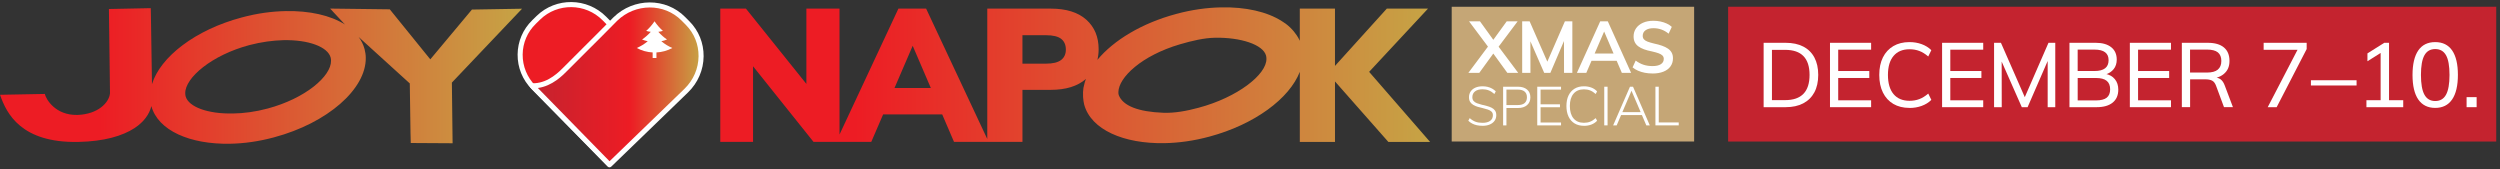 <svg width="605" height="41" viewBox="0 0 605 41" fill="none" xmlns="http://www.w3.org/2000/svg">
<rect x="0" y="0" width="605" height="41" fill="#333333" stroke="none"/>
<g clip-path="url(#clip0_4578_813)">
<path d="M147.475 39.705L129.13 21.172C124.748 16.746 124.793 9.658 129.232 5.334L130.295 4.295C134.734 -0.026 141.879 0.056 146.26 4.482L164.606 23.015" fill="#ED1C24"/>
<path d="M147.039 40.133L128.694 21.6C126.452 19.334 125.229 16.343 125.262 13.176C125.29 10.033 126.55 7.091 128.804 4.89L129.868 3.85C134.538 -0.698 142.091 -0.609 146.697 4.046L165.042 22.579L164.17 23.443L145.824 4.91C141.687 0.732 134.913 0.651 130.723 4.731L129.66 5.77C127.638 7.739 126.513 10.372 126.485 13.188C126.46 16.025 127.552 18.707 129.562 20.736L147.907 39.269L147.035 40.133H147.039Z" fill="white"/>
<path d="M147.495 39.889C153.687 33.901 159.878 27.918 166.073 21.931C170.715 17.41 170.874 10.107 166.432 5.619L165.364 4.543C160.921 0.056 153.556 0.084 148.914 4.604C144.198 9.406 140.224 13.282 137.224 16.322C135.826 17.741 133.169 20.561 129.419 20.757C129.146 20.773 128.926 20.769 128.779 20.765C135.019 27.14 141.255 33.514 147.495 39.889Z" fill="url(#paint0_linear_4578_813)"/>
<path d="M147.495 40.5C147.336 40.5 147.178 40.439 147.055 40.317L128.339 21.193C128.164 21.014 128.115 20.749 128.217 20.516C128.319 20.288 128.543 20.149 128.796 20.149C128.95 20.154 129.146 20.158 129.383 20.141C132.782 19.962 135.301 17.402 136.654 16.025L136.788 15.886C138.04 14.614 139.495 13.168 141.035 11.639C143.236 9.45 145.731 6.968 148.478 4.172C153.365 -0.584 161.129 -0.609 165.8 4.111L166.868 5.187C169.093 7.437 170.304 10.433 170.275 13.62C170.247 16.921 168.906 20.027 166.501 22.367L165.164 23.659C159.413 29.214 153.67 34.769 147.923 40.325C147.805 40.439 147.65 40.496 147.495 40.496V40.5ZM130.165 21.299L147.508 39.02C153.108 33.604 158.708 28.191 164.312 22.778L165.649 21.486C167.813 19.379 169.024 16.579 169.052 13.608C169.077 10.747 167.993 8.065 166 6.047L164.932 4.971C160.734 0.728 153.74 0.761 149.346 5.04C146.603 7.832 144.108 10.319 141.903 12.507C140.298 14.105 138.912 15.483 137.665 16.746L137.53 16.881C136.152 18.283 133.662 20.818 130.165 21.295V21.299Z" fill="white"/>
<path d="M161.418 9.561C160.664 9.047 159.955 8.419 159.311 7.706C159.686 7.657 160.061 7.58 160.424 7.474C159.674 6.813 158.993 6.027 158.406 5.163V5.134L158.398 5.151L158.39 5.134V5.163C157.803 6.031 157.122 6.813 156.373 7.474C156.735 7.58 157.11 7.657 157.485 7.706C156.841 8.419 156.132 9.047 155.378 9.561C155.826 9.744 156.287 9.883 156.756 9.98C155.928 10.669 155.028 11.223 154.098 11.611C155.288 12.263 156.609 12.621 157.942 12.691V14.028H158.859V12.691C160.192 12.626 161.512 12.263 162.702 11.611C161.773 11.223 160.872 10.665 160.045 9.98C160.514 9.883 160.974 9.744 161.422 9.561H161.418Z" fill="white"/>
<path d="M114.2 2.322L104.133 14.362L94.326 2.257L79.89 2.077L83.473 5.925C79.972 3.708 74.893 2.571 69.142 2.685C65.755 2.742 62.14 3.239 58.488 4.229C47.279 7.205 38.789 13.771 36.776 20.37L36.544 5.077L36.487 1.975L26.358 2.179L26.619 22.587C26.387 24.833 23.758 27.608 18.826 27.812H18.622C13.458 27.898 11.151 24.075 10.858 22.762V22.734L0 22.937L0.029 22.994C1.577 27.462 5.107 34.611 18.912 34.346H18.94C25.127 34.227 29.623 32.915 32.57 30.991C34.816 29.503 36.161 27.637 36.625 25.68C38.26 31.607 45.995 34.961 55.655 34.786C59.042 34.729 62.629 34.231 66.309 33.237C79.295 29.764 88.608 21.535 88.518 14.003C88.518 13.274 88.4 12.573 88.225 11.871C87.931 10.82 87.467 9.83 86.794 8.953L99.168 20.19L99.344 32.214L99.401 34.606L109.529 34.667L109.354 19.986L126.338 2.11L114.196 2.314V2.322H114.2ZM64.76 26.267C61.842 27.054 58.981 27.433 56.356 27.466C50.287 27.584 45.617 25.888 44.915 23.292C44.858 23.06 44.83 22.795 44.83 22.562C44.773 18.825 51.249 13.339 60.326 10.918C63.216 10.16 66.016 9.781 68.584 9.72H68.612C74.681 9.601 79.323 11.325 80.025 13.95C80.082 14.182 80.11 14.447 80.11 14.68C80.196 18.446 73.866 23.842 64.76 26.267Z" fill="url(#paint1_linear_4578_813)"/>
<path d="M331.331 17.386L345.576 2.085H335.61L323.065 15.951V2.085H314.551V9.87C314.335 9.393 314.078 8.933 313.772 8.497C313.405 7.955 312.9 7.303 312.211 6.642C311.482 5.945 310.764 5.444 310.177 5.098C306.603 2.827 301.422 1.662 295.553 1.784C292.097 1.845 288.404 2.35 284.683 3.365C276.34 5.587 269.476 9.764 265.572 14.484C265.763 13.681 265.869 12.829 265.869 11.916C265.869 8.925 264.875 6.544 262.878 4.759C260.884 2.978 258.015 2.085 254.273 2.085H238.92V33.632L224.121 2.085H217.416L203.163 32.56V2.085H195.146V20.308L180.518 2.085H174.31V34.333H182.238V16.037L196.87 34.333H210.85L213.723 27.677H228.009L230.87 34.333H247.434V21.743H254.273C257.934 21.743 260.774 20.863 262.796 19.102C262.698 19.363 262.604 19.624 262.523 19.884L262.189 21.279C262.103 21.882 262.05 22.632 262.103 23.483C262.148 24.189 262.254 24.808 262.376 25.326C264.043 31.391 271.938 34.822 281.797 34.643C285.254 34.582 288.918 34.077 292.668 33.062C303.648 30.119 312.044 23.834 314.555 17.382V34.341H323.069V19.709L335.977 34.341H346.077L331.335 17.394V17.386H331.331ZM216.47 21.291L220.872 11.081L225.258 21.291H216.47ZM256.78 14.521C256.01 15.108 254.795 15.405 253.136 15.405H247.43V8.521H253.136C254.828 8.521 256.051 8.815 256.805 9.406C257.559 9.993 257.938 10.861 257.938 12.01C257.938 13.098 257.55 13.934 256.78 14.525V14.521ZM290.092 26.067C287.112 26.875 284.194 27.392 281.512 27.29C275.496 27.062 271.746 25.627 270.74 23.019C270.65 22.791 270.646 22.509 270.65 22.273C270.723 18.723 276.267 13.453 285.559 10.718C288.486 9.858 291.367 9.19 293.988 9.133H294.017C300.212 9.014 305.674 10.775 306.387 13.465C306.448 13.706 306.476 13.975 306.476 14.211C306.566 18.063 299.376 23.59 290.084 26.067H290.092Z" fill="url(#paint2_linear_4578_813)"/>
<path d="M604.092 34.244V32.45V1.637H418.207V34.244H545.286" fill="#C4232F"/>
<path d="M426.798 25.937V10.359H432.138C433.801 10.359 435.219 10.661 436.393 11.268C437.567 11.876 438.463 12.756 439.083 13.918C439.702 15.075 440.012 16.481 440.012 18.128C440.012 19.774 439.698 21.201 439.071 22.363C438.443 23.52 437.542 24.409 436.368 25.02C435.195 25.631 433.784 25.937 432.134 25.937H426.794H426.798ZM428.812 24.229H432.007C433.976 24.229 435.451 23.72 436.438 22.697C437.424 21.678 437.913 20.154 437.913 18.124C437.913 14.085 435.945 12.063 432.007 12.063H428.812V24.225V24.229Z" fill="white"/>
<path d="M442.857 25.937V10.359H452.81V12.022H444.846V17.186H452.37V18.87H444.846V24.274H452.81V25.937H442.857Z" fill="white"/>
<path d="M462.087 26.112C460.583 26.112 459.287 25.79 458.194 25.151C457.102 24.511 456.258 23.589 455.667 22.395C455.076 21.201 454.783 19.779 454.783 18.128C454.783 16.477 455.076 15.067 455.667 13.885C456.258 12.703 457.102 11.794 458.194 11.15C459.287 10.51 460.587 10.188 462.087 10.188C463.138 10.188 464.117 10.351 465.03 10.681C465.942 11.011 466.725 11.496 467.381 12.136L466.635 13.669C465.906 13.041 465.18 12.593 464.459 12.324C463.738 12.055 462.951 11.92 462.107 11.92C460.444 11.92 459.156 12.454 458.247 13.53C457.334 14.602 456.882 16.139 456.882 18.136C456.882 20.133 457.334 21.694 458.239 22.774C459.144 23.854 460.436 24.392 462.111 24.392C462.955 24.392 463.742 24.258 464.463 23.989C465.184 23.72 465.91 23.271 466.639 22.644L467.385 24.176C466.729 24.82 465.947 25.301 465.034 25.631C464.121 25.962 463.142 26.125 462.091 26.125V26.112H462.087Z" fill="white"/>
<path d="M469.986 25.937V10.359H479.939V12.022H471.975V17.186H479.499V18.87H471.975V24.274H479.939V25.937H469.986Z" fill="white"/>
<path d="M482.564 25.937V10.359H484.227L490.438 24.515H489.562L495.733 10.359H497.375V25.937H495.537V13.119L496.214 13.204L490.679 25.937H489.277L483.656 13.204L484.402 13.119L484.422 25.937H482.564Z" fill="white"/>
<path d="M500.811 25.937V10.359H507.198C508.771 10.359 510.01 10.714 510.907 11.419C511.804 12.128 512.252 13.131 512.252 14.427C512.252 15.332 512.007 16.094 511.518 16.714C511.029 17.333 510.357 17.773 509.497 18.038V17.863C510.475 18.055 511.241 18.483 511.795 19.155C512.35 19.828 512.627 20.671 512.627 21.694C512.627 23.051 512.17 24.099 511.261 24.833C510.348 25.57 509.065 25.937 507.402 25.937H500.811ZM502.8 17.186H506.868C508.005 17.186 508.857 16.966 509.427 16.53C509.998 16.094 510.279 15.438 510.279 14.562C510.279 13.685 509.998 13.078 509.435 12.646C508.873 12.218 508.017 12.002 506.864 12.002H502.796V17.186H502.8ZM502.8 24.299H507.218C508.4 24.299 509.268 24.079 509.823 23.642C510.377 23.206 510.654 22.526 510.654 21.609C510.654 20.692 510.373 20.003 509.81 19.55C509.248 19.098 508.384 18.874 507.218 18.874H502.8V24.299Z" fill="white"/>
<path d="M515.423 25.937V10.359H525.376V12.022H517.412V17.186H524.936V18.87H517.412V24.274H525.376V25.937H515.423Z" fill="white"/>
<path d="M528.005 25.937V10.359H534.286C535.993 10.359 537.294 10.734 538.19 11.484C539.087 12.234 539.535 13.318 539.535 14.733C539.535 16.147 539.075 17.133 538.158 17.904C537.241 18.678 535.957 19.061 534.306 19.061L535.949 18.756C536.519 18.756 537.004 18.91 537.416 19.224C537.824 19.538 538.154 20.039 538.402 20.724L540.371 25.933H538.207L536.283 20.749C536.051 20.121 535.724 19.705 535.309 19.501C534.893 19.298 534.343 19.196 533.658 19.196H530.006V25.933H528.005V25.937ZM529.994 17.557H534.086C535.268 17.557 536.144 17.321 536.711 16.844C537.281 16.371 537.563 15.674 537.563 14.753C537.563 13.832 537.281 13.127 536.719 12.674C536.157 12.222 535.28 11.998 534.082 11.998H529.99V17.553H529.994V17.557Z" fill="white"/>
<path d="M550.952 25.937H548.787L556.401 11.28L556.531 12.047H547.801V10.363H558.215V11.871L550.952 25.937Z" fill="white"/>
<path d="M559.242 20.687V19.42H570.291V20.687H559.242Z" fill="white"/>
<path d="M572.676 25.937V24.254H581.581V25.937H572.676ZM576.112 25.02V11.651L577.228 12.112L572.92 14.826V12.923L576.988 10.363H578.145V25.02H576.112Z" fill="white"/>
<path d="M589.325 26.112C587.532 26.112 586.167 25.436 585.233 24.087C584.3 22.738 583.831 20.757 583.831 18.148C583.831 15.54 584.296 13.559 585.221 12.21C586.146 10.861 587.516 10.188 589.321 10.188C591.127 10.188 592.496 10.865 593.422 12.21C594.347 13.559 594.812 15.532 594.812 18.128C594.812 20.724 594.343 22.721 593.409 24.078C592.476 25.436 591.111 26.112 589.317 26.112H589.325ZM589.325 24.449C590.507 24.449 591.38 23.94 591.938 22.917C592.501 21.898 592.782 20.3 592.782 18.128C592.782 15.955 592.501 14.37 591.938 13.371C591.376 12.373 590.503 11.871 589.325 11.871C588.148 11.871 587.271 12.373 586.713 13.38C586.15 14.386 585.869 15.968 585.869 18.128C585.869 20.288 586.15 21.898 586.713 22.917C587.275 23.936 588.148 24.449 589.325 24.449Z" fill="white"/>
<path d="M596.915 23.508H599.344V25.937H596.915V23.508Z" fill="white"/>
<path d="M409.978 34.244V32.45V1.637H351.31V34.244H391.42" fill="#C5A676"/>
<path d="M357.982 17.639H355.337L360.086 11.28L361.382 9.634L364.622 5.167H367.267L362.661 11.297L361.382 12.96L357.982 17.639ZM364.781 17.639L361.382 12.96L360.086 11.28L355.513 5.167H358.158L361.382 9.634L362.661 11.297L367.41 17.639H364.781Z" fill="white"/>
<path d="M368.368 17.639V5.167H370.173L374.885 15.906H374.025L378.704 5.167H380.509V17.639H378.496L378.48 8.407L379.075 8.546L375.186 17.639H373.699L369.721 8.546L370.353 8.407L370.369 17.639H368.368Z" fill="white"/>
<path d="M383.888 17.639H381.61L387.251 5.167H389.089L394.73 17.639H392.488L387.899 6.919H388.51L383.884 17.639H383.888ZM384.1 14.712L384.96 12.96H391.319L392.142 14.712H384.1Z" fill="white"/>
<path d="M399.898 17.781C399.254 17.781 398.643 17.724 398.06 17.614C397.477 17.504 396.931 17.337 396.421 17.117C395.912 16.897 395.468 16.628 395.081 16.31L395.835 14.663C396.466 15.132 397.106 15.47 397.762 15.678C398.414 15.89 399.136 15.992 399.918 15.992C400.783 15.992 401.451 15.841 401.924 15.536C402.397 15.23 402.633 14.806 402.633 14.256C402.633 13.93 402.527 13.657 402.319 13.441C402.107 13.225 401.793 13.041 401.374 12.89C400.954 12.74 400.432 12.593 399.813 12.454C399.075 12.316 398.427 12.14 397.868 11.937C397.306 11.733 396.841 11.488 396.466 11.211C396.091 10.93 395.81 10.596 395.619 10.204C395.427 9.813 395.329 9.349 395.329 8.811C395.329 8.077 395.529 7.421 395.924 6.85C396.32 6.279 396.878 5.831 397.595 5.509C398.313 5.187 399.156 5.028 400.126 5.028C400.709 5.028 401.28 5.085 401.834 5.203C402.388 5.322 402.898 5.489 403.367 5.705C403.835 5.921 404.235 6.186 404.577 6.504L403.807 8.15C403.244 7.694 402.662 7.36 402.054 7.144C401.447 6.928 400.811 6.822 400.147 6.822C399.34 6.822 398.704 6.985 398.239 7.311C397.771 7.637 397.538 8.093 397.538 8.676C397.538 9.014 397.636 9.296 397.828 9.516C398.019 9.736 398.317 9.923 398.72 10.078C399.124 10.229 399.641 10.384 400.269 10.535C400.994 10.685 401.638 10.861 402.205 11.06C402.772 11.26 403.252 11.496 403.652 11.77C404.047 12.043 404.349 12.373 404.553 12.752C404.756 13.131 404.858 13.583 404.858 14.109C404.858 14.855 404.659 15.507 404.263 16.061C403.868 16.616 403.297 17.044 402.556 17.341C401.814 17.639 400.929 17.79 399.902 17.79V17.781H399.898Z" fill="white"/>
<path d="M358.773 30.445C358.292 30.445 357.844 30.4 357.432 30.314C357.021 30.229 356.642 30.094 356.295 29.915C355.949 29.736 355.627 29.508 355.329 29.226L355.671 28.582C356.136 28.994 356.605 29.287 357.086 29.463C357.563 29.638 358.129 29.724 358.785 29.724C359.572 29.724 360.187 29.561 360.624 29.238C361.06 28.916 361.28 28.46 361.28 27.873C361.28 27.506 361.166 27.217 360.937 27.005C360.709 26.793 360.412 26.63 360.045 26.508C359.678 26.386 359.275 26.271 358.834 26.165C358.423 26.08 358.019 25.974 357.624 25.856C357.228 25.737 356.87 25.582 356.548 25.395C356.222 25.208 355.969 24.963 355.777 24.666C355.59 24.368 355.496 23.985 355.496 23.524C355.496 22.998 355.631 22.538 355.896 22.139C356.165 21.739 356.544 21.429 357.037 21.213C357.53 20.993 358.121 20.883 358.802 20.883C359.222 20.883 359.625 20.928 360.012 21.022C360.399 21.115 360.758 21.25 361.088 21.437C361.422 21.621 361.72 21.845 361.981 22.106L361.638 22.75C361.198 22.355 360.754 22.065 360.298 21.882C359.841 21.698 359.344 21.605 358.802 21.605C358.015 21.605 357.4 21.772 356.964 22.11C356.527 22.448 356.307 22.917 356.307 23.52C356.307 23.895 356.409 24.201 356.609 24.433C356.809 24.666 357.086 24.849 357.428 24.979C357.775 25.11 358.154 25.228 358.565 25.334C358.985 25.432 359.405 25.534 359.821 25.644C360.236 25.754 360.62 25.892 360.962 26.064C361.308 26.235 361.585 26.463 361.789 26.748C361.993 27.034 362.099 27.409 362.099 27.873C362.099 28.391 361.965 28.839 361.691 29.226C361.418 29.613 361.035 29.911 360.534 30.127C360.037 30.343 359.442 30.449 358.761 30.449H358.773V30.445Z" fill="white"/>
<path d="M363.754 30.339V20.985H367.341C368.278 20.985 369.012 21.213 369.55 21.67C370.084 22.126 370.353 22.75 370.353 23.549C370.353 24.348 370.084 24.975 369.55 25.44C369.016 25.904 368.278 26.137 367.341 26.137H364.557V30.339H363.754ZM364.557 25.424H367.288C368.033 25.424 368.592 25.261 368.963 24.939C369.334 24.616 369.521 24.152 369.521 23.545C369.521 22.937 369.334 22.489 368.963 22.167C368.592 21.845 368.033 21.682 367.288 21.682H364.557V25.428V25.424Z" fill="white"/>
<path d="M372.015 30.339V20.985H377.771V21.682H372.818V25.244H377.51V25.953H372.818V29.646H377.771V30.343H372.015V30.339Z" fill="white"/>
<path d="M383.314 30.445C382.437 30.445 381.683 30.253 381.056 29.874C380.428 29.495 379.935 28.945 379.592 28.228C379.25 27.51 379.075 26.65 379.075 25.652C379.075 24.653 379.246 23.801 379.592 23.088C379.939 22.375 380.428 21.833 381.056 21.454C381.687 21.071 382.441 20.883 383.314 20.883C383.962 20.883 384.557 20.985 385.095 21.185C385.633 21.384 386.101 21.694 386.493 22.106L386.163 22.75C385.706 22.346 385.254 22.057 384.801 21.882C384.349 21.706 383.852 21.621 383.31 21.621C382.234 21.621 381.394 21.971 380.799 22.672C380.204 23.373 379.906 24.368 379.906 25.656C379.906 26.944 380.204 27.955 380.799 28.66C381.394 29.365 382.229 29.715 383.31 29.715C383.852 29.715 384.349 29.63 384.801 29.454C385.254 29.279 385.706 28.99 386.163 28.586L386.493 29.23C386.097 29.642 385.633 29.948 385.095 30.151C384.557 30.351 383.962 30.453 383.314 30.453V30.445Z" fill="white"/>
<path d="M388.229 30.339V20.985H389.032V30.339H388.229Z" fill="white"/>
<path d="M391.237 30.339H390.381L394.453 20.985H395.191L399.25 30.339H398.41L394.64 21.535H395.007L391.237 30.339ZM392.077 27.845L392.337 27.135H397.318L397.595 27.845H392.077Z" fill="white"/>
<path d="M400.615 30.339V20.985H401.418V29.63H406.252V30.339H400.615Z" fill="white"/>
</g>
<defs>
<linearGradient id="paint0_linear_4578_813" x1="128.779" y1="20.541" x2="169.664" y2="20.541" gradientUnits="userSpaceOnUse">
<stop stop-color="#C4232F"/>
<stop offset="0.58" stop-color="#ED1C24"/>
<stop offset="1" stop-color="#C6A445"/>
</linearGradient>
<linearGradient id="paint1_linear_4578_813" x1="0" y1="18.381" x2="126.338" y2="18.381" gradientUnits="userSpaceOnUse">
<stop stop-color="#ED1C24"/>
<stop offset="0.19" stop-color="#ED1C24"/>
<stop offset="1" stop-color="#C6A445"/>
</linearGradient>
<linearGradient id="paint2_linear_4578_813" x1="174.31" y1="18.209" x2="346.077" y2="18.209" gradientUnits="userSpaceOnUse">
<stop stop-color="#ED1C24"/>
<stop offset="0.19" stop-color="#ED1C24"/>
<stop offset="1" stop-color="#C6A445"/>
</linearGradient>
<clipPath id="clip0_4578_813">
<rect width="604.092" height="40" fill="white" transform="translate(0 0.5)"/>
</clipPath>
</defs>
</svg>
